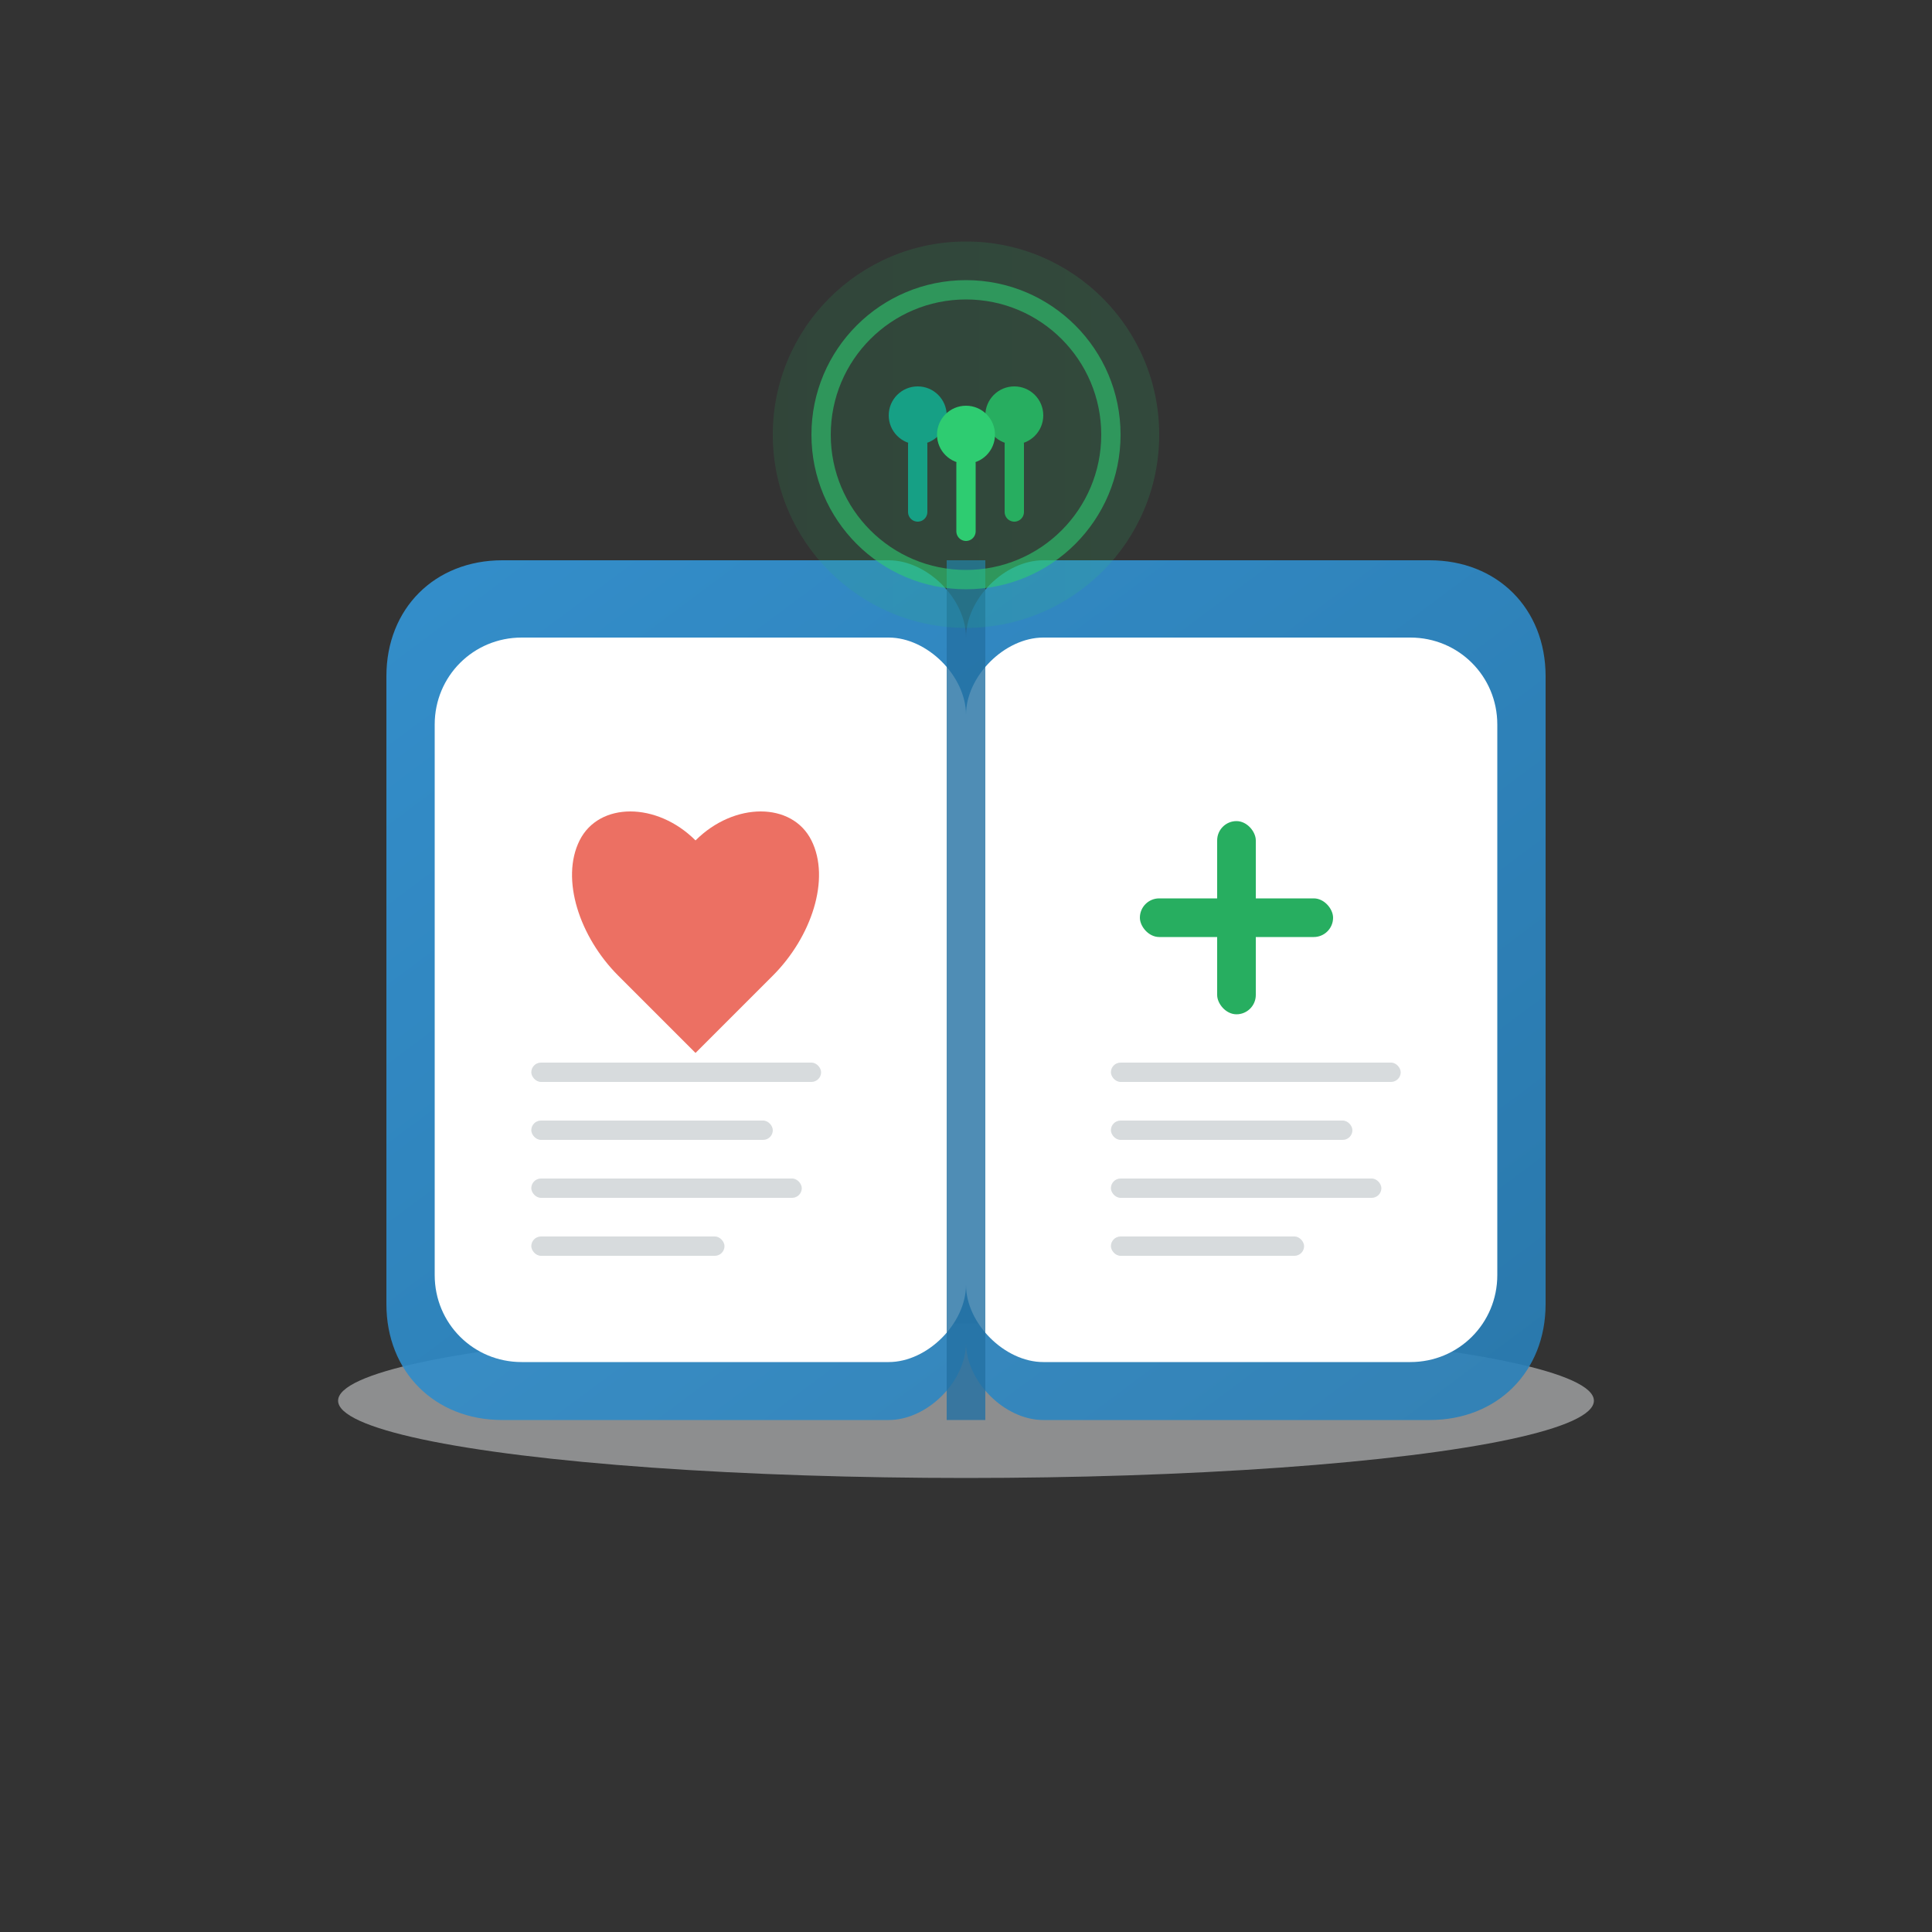 <svg width="200" height="200" viewBox="0 0 200 200" xmlns="http://www.w3.org/2000/svg">
  <rect x="0" y="0" width="200" height="200" fill="#333333" stroke="none"/>
  <!-- Transparent background - removed white rectangle -->
  
  <!-- Gradient definitions -->
  <defs>
    <linearGradient id="bookGradient" x1="0%" y1="0%" x2="100%" y2="100%">
      <stop offset="0%" style="stop-color:#3498DB;stop-opacity:1" />
      <stop offset="100%" style="stop-color:#2980B9;stop-opacity:1" />
    </linearGradient>
    
    <linearGradient id="healthGradient" x1="0%" y1="0%" x2="100%" y2="0%">
      <stop offset="0%" style="stop-color:#27AE60;stop-opacity:1" />
      <stop offset="100%" style="stop-color:#2ECC71;stop-opacity:1" />
    </linearGradient>
  </defs>
  
  <!-- Main book shape -->
  <g transform="translate(100, 100)">
    <!-- Book shadow -->
    <ellipse cx="0" cy="45" rx="65" ry="8" fill="#E8EAED" opacity="0.5"/>
    
    <!-- Open book base -->
    <path d="M -60 -30 C -60 -30 -60 35 -60 35 C -60 42 -55 47 -48 47 L -8 47 C -4 47 0 43 0 39 C 0 43 4 47 8 47 L 48 47 C 55 47 60 42 60 35 L 60 -30 C 60 -37 55 -42 48 -42 L 8 -42 C 4 -42 0 -38 0 -34 C 0 -38 -4 -42 -8 -42 L -48 -42 C -55 -42 -60 -37 -60 -30 Z" 
          fill="url(#bookGradient)" 
          opacity="0.9"/>
    
    <!-- Book pages (white) -->
    <path d="M -55 -25 C -55 -25 -55 32 -55 32 C -55 37 -51 41 -46 41 L -8 41 C -4 41 0 37 0 33 C 0 37 4 41 8 41 L 46 41 C 51 41 55 37 55 32 L 55 -25 C 55 -30 51 -34 46 -34 L 8 -34 C 4 -34 0 -30 0 -26 C 0 -30 -4 -34 -8 -34 L -46 -34 C -51 -34 -55 -30 -55 -25 Z" 
          fill="white"/>
    
    <!-- Center divider -->
    <rect x="-2" y="-42" width="4" height="89" fill="#2471A3" opacity="0.8"/>
    
    <!-- Health symbols on pages -->
    <!-- Heart symbol on left page -->
    <g transform="translate(-28, -5)">
      <path d="M 0 -8 C -4 -12 -10 -12 -12 -8 C -14 -4 -12 2 -8 6 L 0 14 L 8 6 C 12 2 14 -4 12 -8 C 10 -12 4 -12 0 -8 Z" 
            fill="#E74C3C" 
            opacity="0.8"/>
    </g>
    
    <!-- Plus/medical cross on right page -->
    <g transform="translate(28, -5)">
      <rect x="-2" y="-10" width="4" height="20" rx="2" fill="#27AE60"/>
      <rect x="-10" y="-2" width="20" height="4" rx="2" fill="#27AE60"/>
    </g>
    
    <!-- Information lines on left page -->
    <rect x="-45" y="10" width="30" height="2" rx="1" fill="#BDC3C7" opacity="0.6"/>
    <rect x="-45" y="16" width="25" height="2" rx="1" fill="#BDC3C7" opacity="0.6"/>
    <rect x="-45" y="22" width="28" height="2" rx="1" fill="#BDC3C7" opacity="0.6"/>
    <rect x="-45" y="28" width="20" height="2" rx="1" fill="#BDC3C7" opacity="0.6"/>
    
    <!-- Information lines on right page -->
    <rect x="15" y="10" width="30" height="2" rx="1" fill="#BDC3C7" opacity="0.6"/>
    <rect x="15" y="16" width="25" height="2" rx="1" fill="#BDC3C7" opacity="0.6"/>
    <rect x="15" y="22" width="28" height="2" rx="1" fill="#BDC3C7" opacity="0.6"/>
    <rect x="15" y="28" width="20" height="2" rx="1" fill="#BDC3C7" opacity="0.6"/>
    
    <!-- Wellness/Community circle accent -->
    <circle cx="0" cy="-55" r="20" fill="url(#healthGradient)" opacity="0.15"/>
    <circle cx="0" cy="-55" r="15" fill="none" stroke="#2ECC71" stroke-width="2" opacity="0.6"/>
    
    <!-- Small human figures representing community -->
    <g transform="translate(0, -55)">
      <circle cx="-5" cy="-2" r="3" fill="#16A085"/>
      <path d="M -5 1 L -5 8" stroke="#16A085" stroke-width="2" stroke-linecap="round"/>
      
      <circle cx="5" cy="-2" r="3" fill="#27AE60"/>
      <path d="M 5 1 L 5 8" stroke="#27AE60" stroke-width="2" stroke-linecap="round"/>
      
      <circle cx="0" cy="0" r="3" fill="#2ECC71"/>
      <path d="M 0 3 L 0 10" stroke="#2ECC71" stroke-width="2" stroke-linecap="round"/>
    </g>
  </g>
</svg>